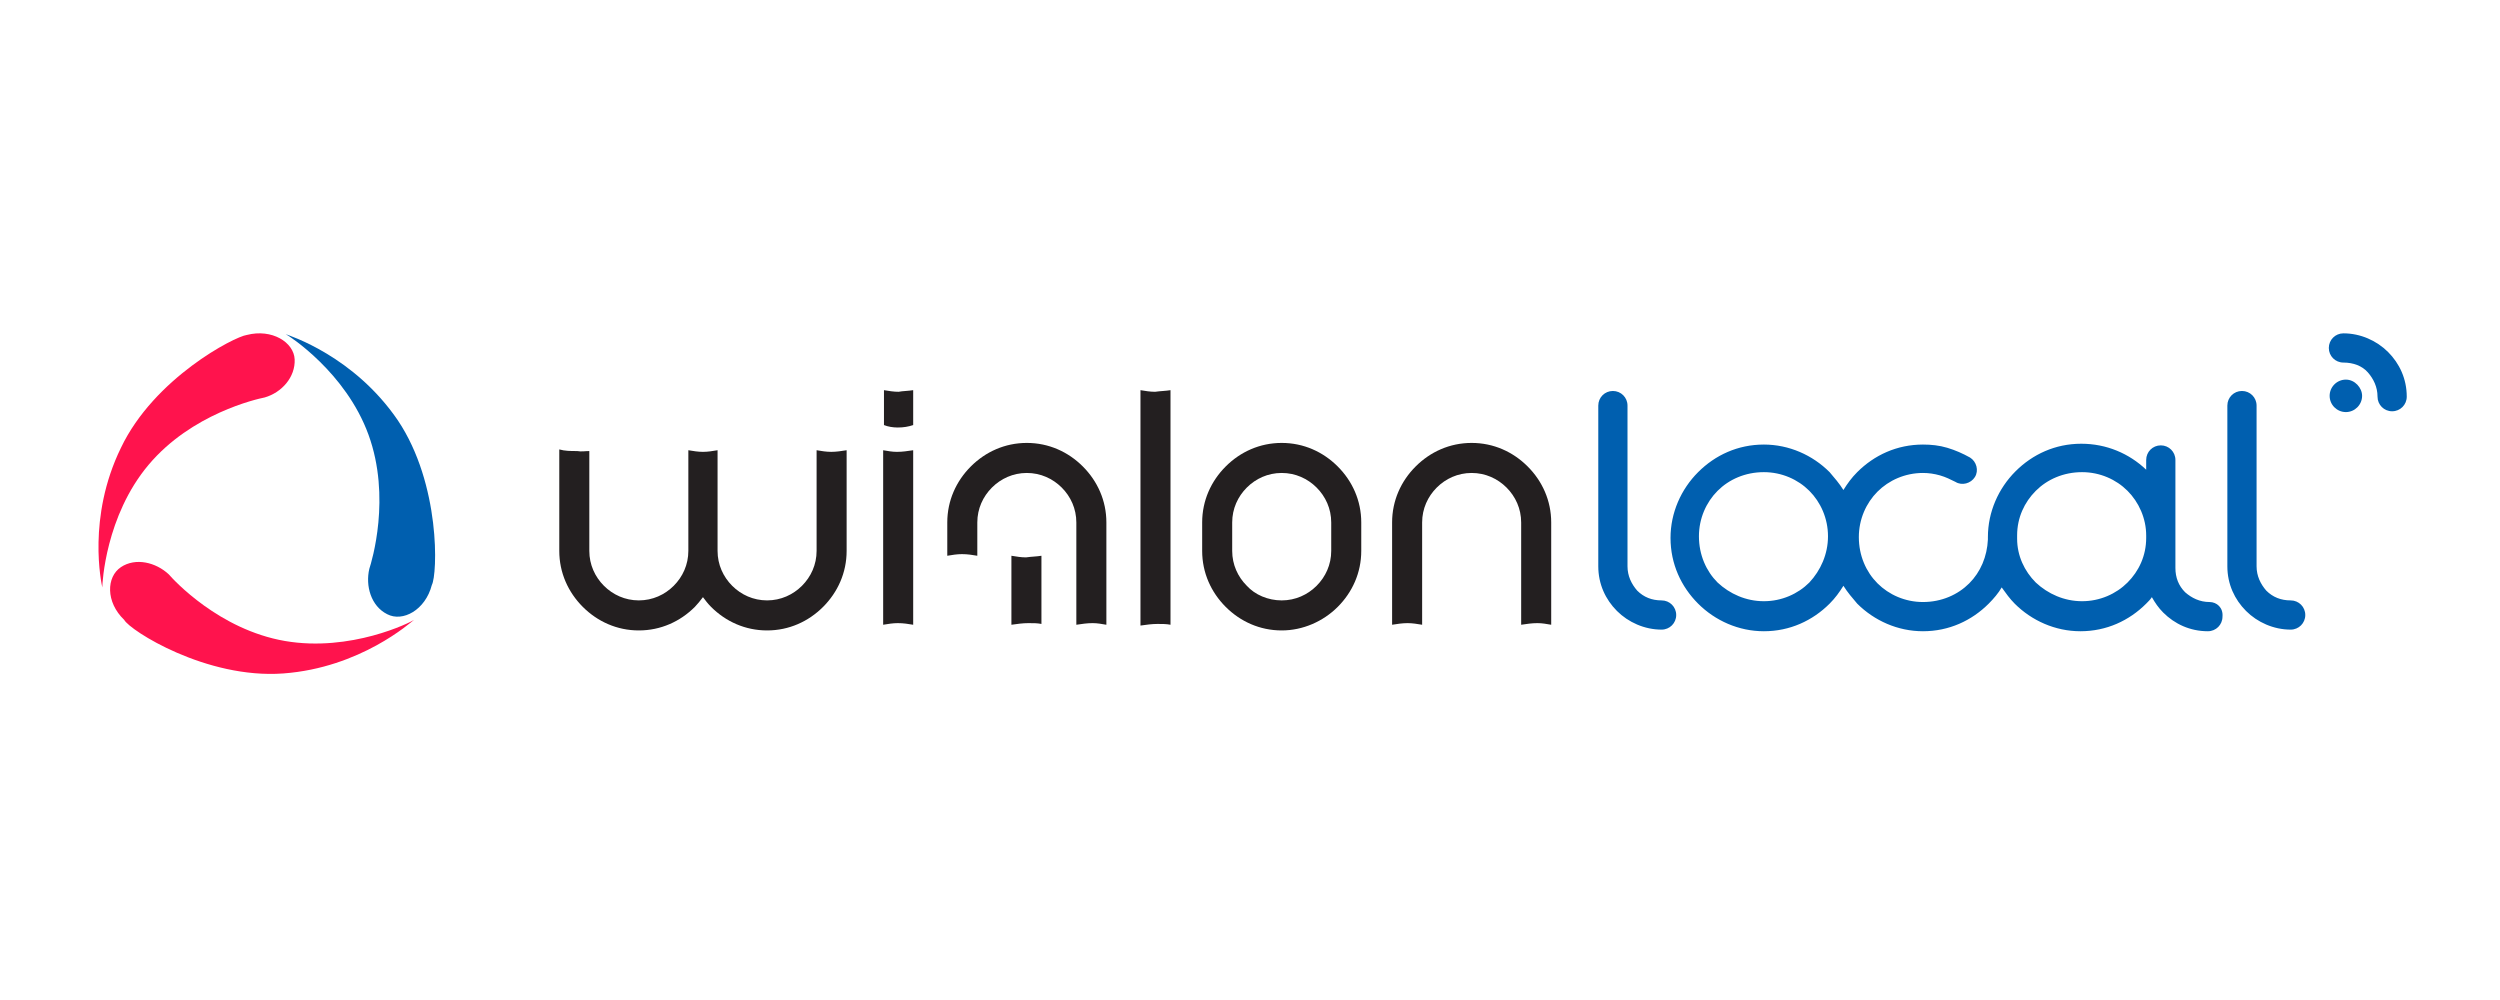<svg width="330" height="132" viewBox="0 0 330 132" fill="none" xmlns="http://www.w3.org/2000/svg">
<path d="M309.333 47.859C308.262 47.859 307.404 47.002 307.404 45.93C307.404 44.859 308.262 44.002 309.333 44.002C311.583 44.002 313.726 44.966 315.226 46.466C316.726 47.966 317.691 50.002 317.691 52.359C317.691 53.43 316.833 54.288 315.762 54.288C314.69 54.288 313.833 53.43 313.833 52.359C313.833 51.073 313.298 50.002 312.548 49.145C311.797 48.287 310.619 47.859 309.333 47.859ZM210.973 53.538C210.973 52.466 211.83 51.609 212.901 51.609C213.973 51.609 214.83 52.466 214.83 53.538V60.609V70.359V74.11C214.83 74.217 214.83 74.324 214.83 74.431C214.83 74.538 214.83 74.645 214.83 74.752C214.83 76.038 215.366 77.11 216.116 77.967C216.973 78.824 218.044 79.253 219.33 79.253C220.402 79.253 221.259 80.11 221.259 81.181C221.259 82.253 220.402 83.11 219.33 83.11C217.08 83.11 214.937 82.146 213.437 80.646C211.937 79.145 210.973 77.11 210.973 74.752C210.973 74.645 210.973 74.538 210.973 74.431C210.973 74.324 210.973 74.217 210.973 74.11V70.359V60.609V53.538ZM291.654 79.467C290.368 79.467 289.297 78.931 288.44 78.181C287.582 77.324 287.154 76.253 287.154 74.967C287.154 74.86 287.154 74.752 287.154 74.645C287.154 74.538 287.154 74.431 287.154 74.324V71.109V71.002V70.788V60.716C287.154 59.645 286.297 58.788 285.225 58.788C284.154 58.788 283.297 59.645 283.297 60.716V62.002C281.046 59.859 278.046 58.573 274.725 58.573C271.296 58.573 268.296 59.966 266.046 62.216C263.796 64.466 262.403 67.574 262.403 70.895V71.217C262.296 73.467 261.439 75.502 259.939 77.003C258.439 78.503 256.296 79.467 253.831 79.467C251.474 79.467 249.331 78.503 247.831 77.003C246.331 75.502 245.367 73.36 245.367 70.895C245.367 68.538 246.331 66.395 247.831 64.895C249.331 63.395 251.474 62.431 253.831 62.431C254.581 62.431 255.331 62.538 256.081 62.752C256.831 62.966 257.474 63.288 258.117 63.609C258.974 64.145 260.153 63.824 260.689 62.966C261.224 62.109 260.903 60.931 260.046 60.395C259.081 59.859 258.117 59.431 257.046 59.109C255.974 58.788 254.903 58.681 253.831 58.681C250.403 58.681 247.402 60.073 245.152 62.324C244.402 63.074 243.867 63.824 243.331 64.681C242.795 63.824 242.152 63.074 241.509 62.324C239.259 60.073 236.152 58.681 232.831 58.681C229.402 58.681 226.402 60.073 224.152 62.324C221.902 64.574 220.509 67.681 220.509 71.002C220.509 74.431 221.902 77.431 224.152 79.681C226.402 81.931 229.509 83.324 232.831 83.324C236.259 83.324 239.259 81.931 241.509 79.681C242.259 78.931 242.795 78.181 243.331 77.324C243.867 78.181 244.509 78.931 245.152 79.681C247.402 81.931 250.51 83.324 253.831 83.324C257.26 83.324 260.26 81.931 262.51 79.681C263.153 79.038 263.796 78.288 264.224 77.538C264.76 78.288 265.296 79.038 265.939 79.681C268.189 81.931 271.296 83.324 274.618 83.324C278.046 83.324 281.046 81.931 283.297 79.681C283.618 79.36 283.832 79.145 284.047 78.824C284.475 79.574 284.904 80.217 285.547 80.86C287.047 82.36 289.082 83.324 291.44 83.324C292.511 83.324 293.368 82.467 293.368 81.396C293.475 80.217 292.618 79.467 291.654 79.467ZM283.297 71.002C283.297 73.36 282.332 75.395 280.832 76.895C279.332 78.395 277.189 79.36 274.832 79.36C272.475 79.36 270.332 78.395 268.725 76.895C267.225 75.395 266.26 73.36 266.26 71.109V70.788V70.681C266.26 68.324 267.225 66.288 268.725 64.788C270.225 63.288 272.368 62.324 274.832 62.324C277.189 62.324 279.332 63.288 280.832 64.788C282.332 66.288 283.297 68.431 283.297 70.681V71.002ZM294.011 53.538C294.011 52.466 294.868 51.609 295.94 51.609C297.011 51.609 297.868 52.466 297.868 53.538V60.609V70.359V74.11C297.868 74.217 297.868 74.324 297.868 74.431C297.868 74.538 297.868 74.645 297.868 74.752C297.868 76.038 298.404 77.11 299.154 77.967C300.011 78.824 301.083 79.253 302.369 79.253C303.44 79.253 304.297 80.11 304.297 81.181C304.297 82.253 303.44 83.11 302.369 83.11C300.119 83.11 297.976 82.146 296.476 80.646C294.975 79.145 294.011 77.11 294.011 74.752C294.011 74.645 294.011 74.538 294.011 74.431C294.011 74.324 294.011 74.217 294.011 74.11V70.359V60.609V53.538ZM232.831 62.324C235.188 62.324 237.331 63.288 238.831 64.788C240.331 66.288 241.295 68.431 241.295 70.788C241.295 73.145 240.331 75.288 238.831 76.895C237.331 78.395 235.188 79.36 232.831 79.36C230.473 79.36 228.33 78.395 226.723 76.895C225.223 75.395 224.259 73.252 224.259 70.788C224.259 68.431 225.223 66.288 226.723 64.788C228.223 63.288 230.366 62.324 232.831 62.324ZM309.655 50.109C308.476 50.109 307.512 51.073 307.512 52.252C307.512 53.43 308.476 54.395 309.655 54.395C310.833 54.395 311.797 53.43 311.797 52.252C311.797 51.18 310.833 50.109 309.655 50.109Z" fill="#005FAF"/>
<path d="M52.503 55.466C46.717 47.002 38.252 44.323 37.717 44.109C38.145 44.323 45.646 49.145 48.646 57.395C51.646 65.645 49.074 74.11 48.753 75.074C48.217 77.324 48.967 80.003 51.11 81.074C53.146 82.146 56.146 80.539 57.003 77.217C57.753 75.824 58.182 63.931 52.503 55.466Z" fill="#005FAF"/>
<path d="M15.966 59.109C11.466 68.324 13.395 77.003 13.502 77.539C13.502 77.003 13.93 68.11 19.609 61.359C25.288 54.609 33.859 52.681 34.931 52.466C37.181 51.823 39.002 49.788 38.895 47.43C38.788 45.18 35.895 43.359 32.574 44.216C30.966 44.43 20.359 49.895 15.966 59.109Z" fill="#FF134D"/>
<path d="M37.395 88.896C47.574 88.146 54.217 82.146 54.646 81.824C54.217 82.146 46.288 86.11 37.61 84.61C28.931 83.11 22.931 76.574 22.288 75.824C20.573 74.217 17.895 73.574 15.966 74.86C14.037 76.145 13.93 79.467 16.395 81.824C17.145 83.217 27.216 89.646 37.395 88.896Z" fill="#FF134D"/>
<path d="M142.077 82.467V68.967C142.077 67.145 141.327 65.538 140.149 64.359C138.97 63.181 137.363 62.431 135.541 62.431C133.72 62.431 132.113 63.181 130.934 64.359C129.755 65.538 129.005 67.145 129.005 68.967V73.36C128.363 73.252 127.72 73.145 126.97 73.145C126.327 73.145 125.684 73.252 125.041 73.36V68.967C125.041 66.074 126.22 63.502 128.148 61.574C130.077 59.645 132.648 58.466 135.541 58.466C138.434 58.466 141.006 59.645 142.934 61.574C144.863 63.502 146.042 66.074 146.042 68.967V82.467C145.399 82.36 144.863 82.253 144.22 82.253C143.47 82.253 142.827 82.36 142.077 82.467Z" fill="#231F20"/>
<path d="M77.79 59.538V72.717C77.79 74.538 78.54 76.145 79.718 77.324C80.897 78.502 82.504 79.252 84.326 79.252C86.147 79.252 87.754 78.502 88.933 77.324C90.112 76.145 90.862 74.538 90.862 72.717V59.43C91.504 59.538 92.147 59.645 92.79 59.645C93.433 59.645 94.076 59.538 94.719 59.43V72.717C94.719 74.538 95.469 76.145 96.647 77.324C97.826 78.502 99.433 79.252 101.255 79.252C103.076 79.252 104.683 78.502 105.862 77.324C107.041 76.145 107.791 74.538 107.791 72.717V59.43C108.434 59.538 109.076 59.645 109.719 59.645C110.362 59.645 111.112 59.538 111.755 59.43V72.717C111.755 75.609 110.576 78.181 108.648 80.11C106.719 82.038 104.148 83.217 101.255 83.217C98.362 83.217 95.79 82.038 93.862 80.11C93.433 79.681 93.112 79.252 92.79 78.824C92.469 79.252 92.04 79.788 91.719 80.11C89.79 82.038 87.219 83.217 84.326 83.217C81.433 83.217 78.861 82.038 76.932 80.11C75.004 78.181 73.825 75.609 73.825 72.717V59.323C74.575 59.538 75.325 59.538 76.182 59.538C76.718 59.645 77.254 59.538 77.79 59.538Z" fill="#231F20"/>
<path d="M200.794 82.467V68.967C200.794 67.145 200.044 65.538 198.865 64.359C197.687 63.181 196.08 62.431 194.258 62.431C192.437 62.431 190.829 63.181 189.651 64.359C188.472 65.538 187.722 67.145 187.722 68.967V82.467C187.079 82.36 186.436 82.253 185.794 82.253C185.151 82.253 184.401 82.36 183.758 82.467V68.967C183.758 66.074 184.936 63.502 186.865 61.574C188.794 59.645 191.365 58.466 194.258 58.466C197.151 58.466 199.723 59.645 201.651 61.574C203.58 63.502 204.759 66.074 204.759 68.967V82.467C204.116 82.36 203.58 82.253 202.937 82.253C202.187 82.253 201.544 82.36 200.794 82.467Z" fill="#231F20"/>
<path d="M154.506 51.502V82.467C153.971 82.36 153.435 82.36 152.792 82.36C152.042 82.36 151.292 82.467 150.542 82.574V51.502C151.185 51.609 151.828 51.716 152.471 51.716C153.221 51.609 153.864 51.609 154.506 51.502Z" fill="#231F20"/>
<path d="M120.541 59.431V82.467C119.898 82.36 119.255 82.253 118.505 82.253C117.862 82.253 117.22 82.36 116.577 82.467V59.431C117.22 59.538 117.755 59.645 118.398 59.645C119.148 59.645 119.791 59.538 120.541 59.431Z" fill="#231F20"/>
<path d="M120.541 51.502V56.109C119.898 56.324 119.255 56.431 118.505 56.431C117.862 56.431 117.219 56.324 116.684 56.109V51.502C117.326 51.609 117.969 51.716 118.612 51.716C119.148 51.609 119.898 51.609 120.541 51.502Z" fill="#231F20"/>
<path d="M137.47 73.36V82.36C136.935 82.253 136.399 82.253 135.756 82.253C135.006 82.253 134.256 82.36 133.506 82.467V73.36C134.149 73.467 134.792 73.574 135.434 73.574C136.185 73.467 136.827 73.467 137.47 73.36Z" fill="#231F20"/>
<path d="M169.186 79.253C171.007 79.253 172.615 78.503 173.793 77.324C174.972 76.145 175.722 74.538 175.722 72.717V68.967C175.722 67.145 174.972 65.538 173.793 64.359C172.615 63.181 171.007 62.431 169.186 62.431C167.364 62.431 165.757 63.181 164.579 64.359C163.4 65.538 162.65 67.145 162.65 68.967V72.717C162.65 74.538 163.4 76.145 164.579 77.324C165.65 78.503 167.364 79.253 169.186 79.253ZM169.186 83.217C166.293 83.217 163.721 82.038 161.793 80.11C159.864 78.181 158.686 75.61 158.686 72.717V68.967C158.686 66.074 159.864 63.502 161.793 61.574C163.721 59.645 166.293 58.466 169.186 58.466C172.079 58.466 174.65 59.645 176.579 61.574C178.508 63.502 179.686 66.074 179.686 68.967V72.717C179.686 75.61 178.508 78.181 176.579 80.11C174.65 82.038 171.972 83.217 169.186 83.217Z" fill="#231F20"/>
</svg>
